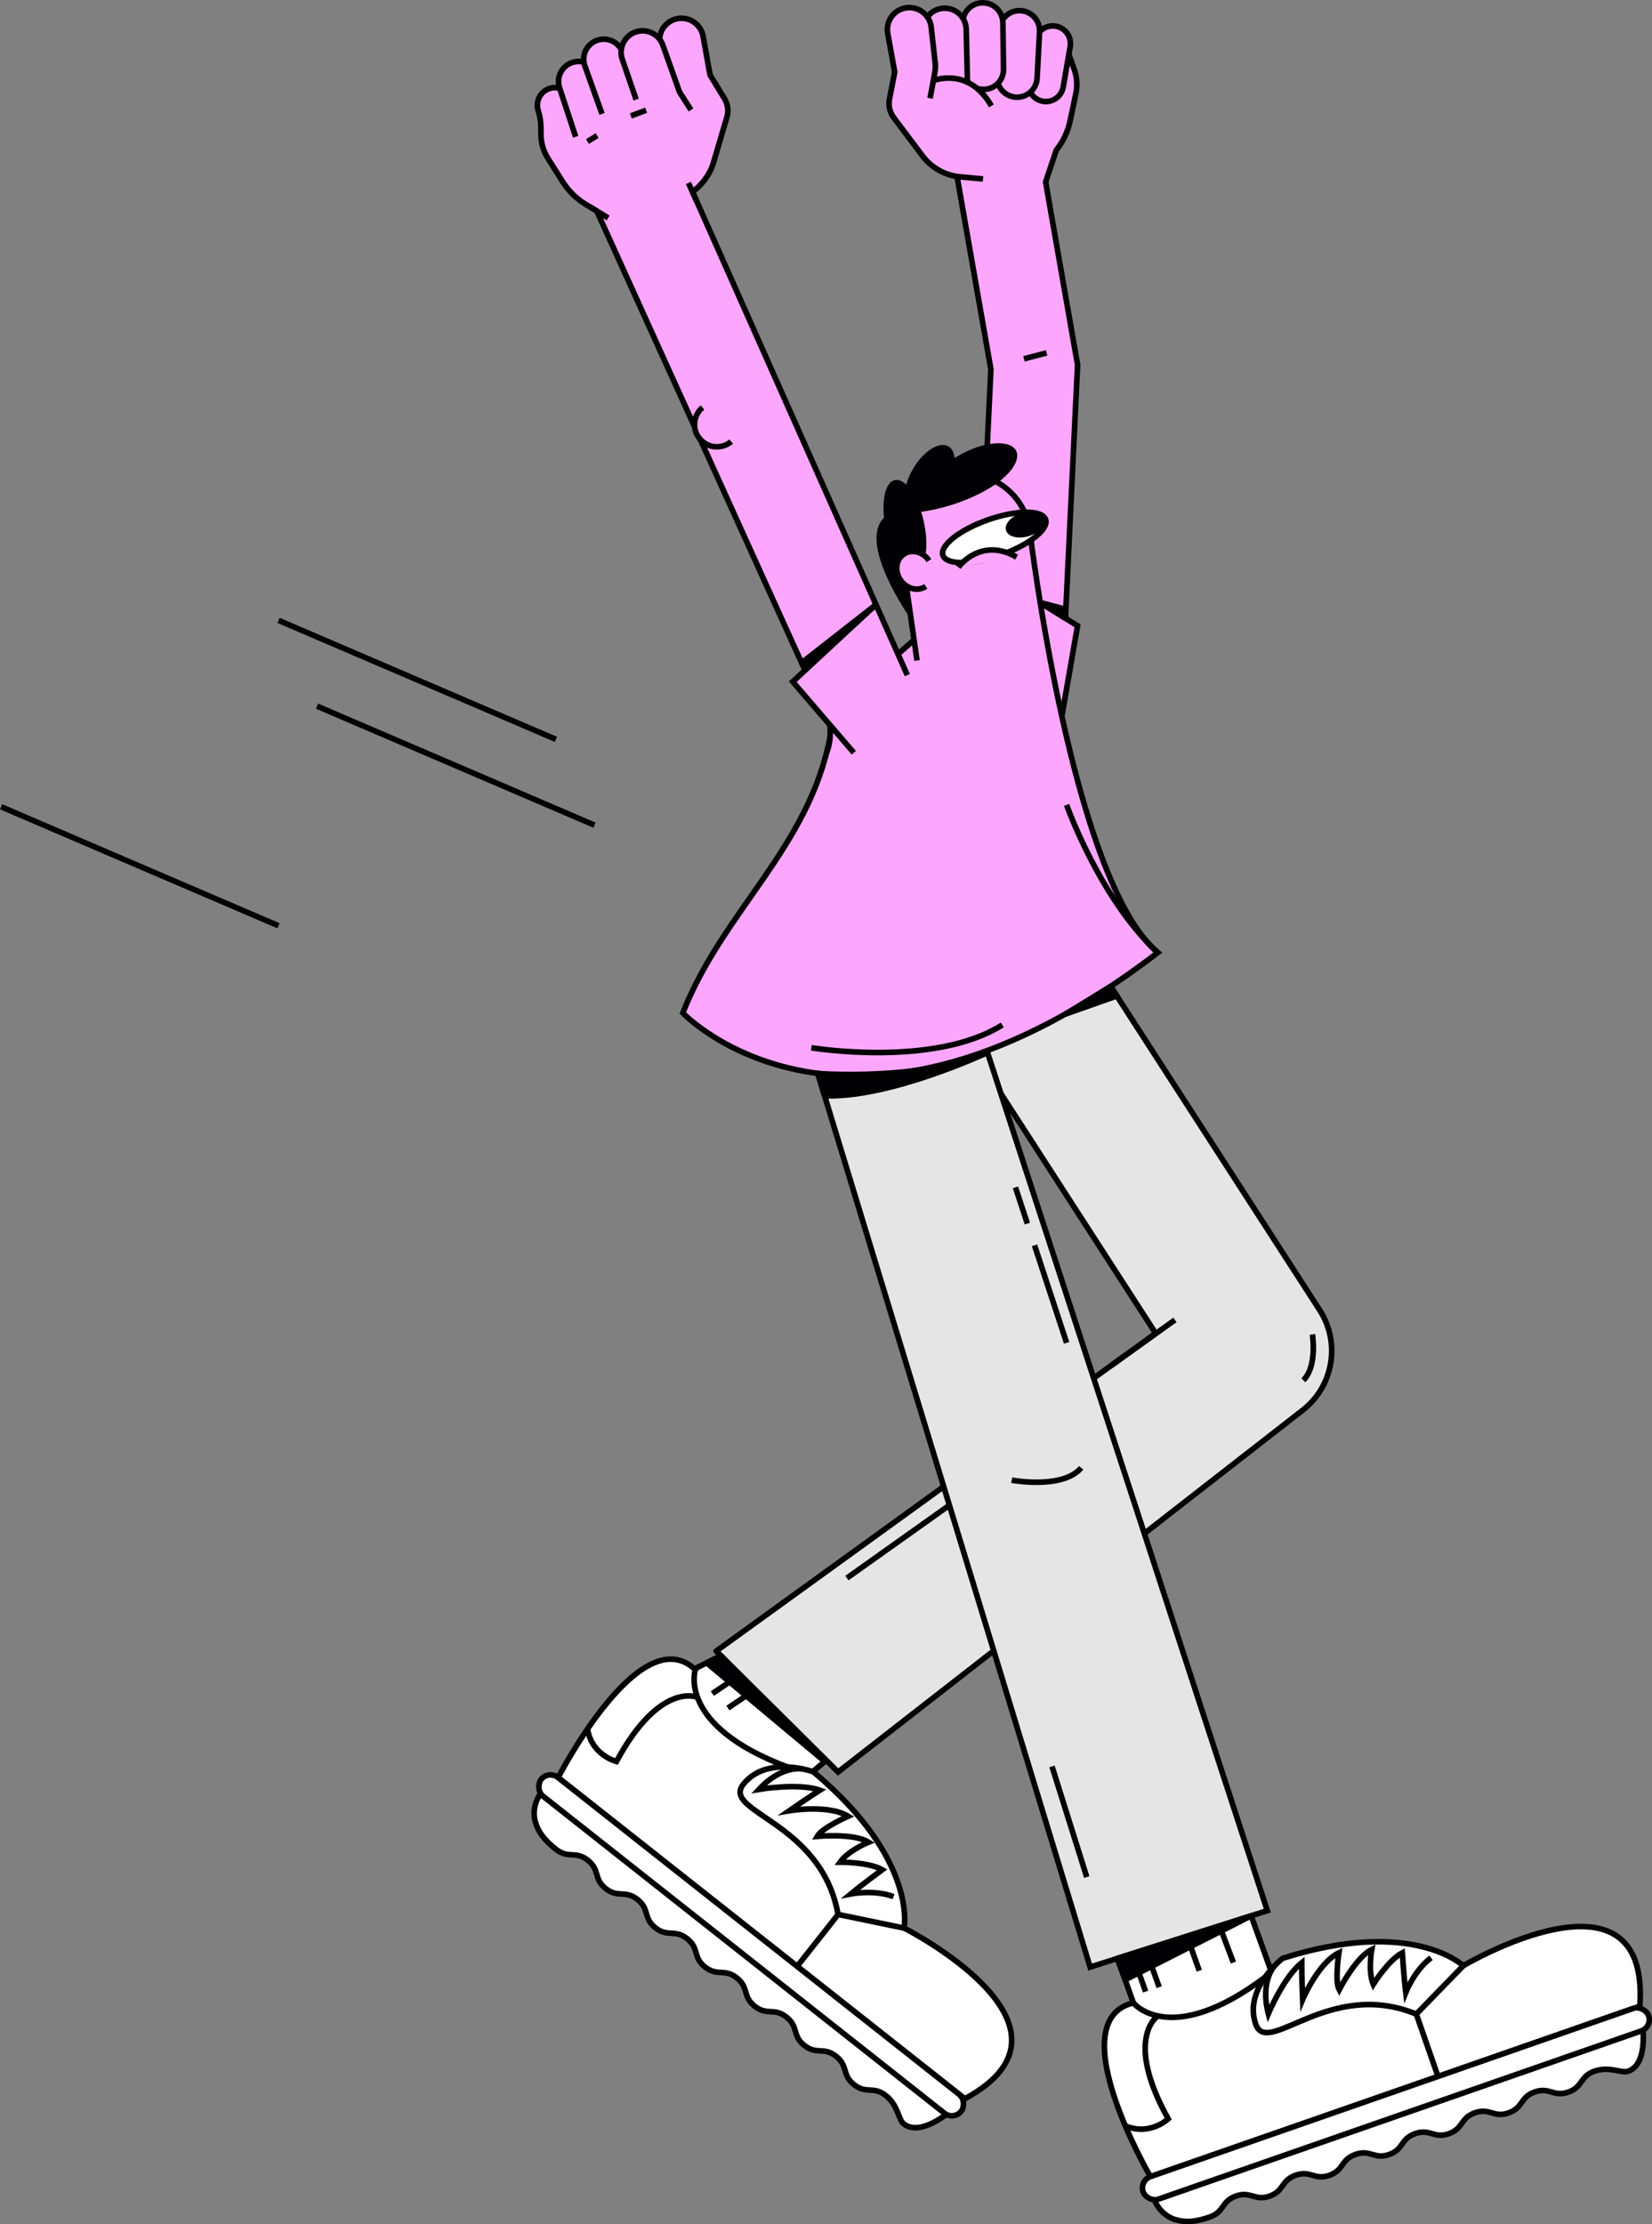 <svg xmlns="http://www.w3.org/2000/svg" width="383.57" height="516.2" viewBox="0 0 383.57 516.2"><rect x="0" y="0" width="383.57" height="516.2" fill="#808080" stroke="none"/><defs><style>.d,.e{fill:none;}.d,.e,.f,.g,.h,.i,.j{stroke:#000;stroke-width:1.3px;}.d,.i,.j{stroke-linejoin:round;}.e,.f,.g,.h{stroke-miterlimit:10;}.k,.i{fill:#000005;}.l,.g,.j{fill:#fca7fd;}.f{fill:#fff;}.h{fill:#e5e5e5;}</style></defs><g id="a"></g><g id="b"><g id="c"><g><polygon class="j" points="212.4 148.36 204.06 155.7 204.06 167.19 221.4 153.05 212.4 148.36"></polygon><polygon class="f" points="158.33 388.76 192.73 371.64 208.14 394.77 183.11 415.88 155.62 399.17 158.33 388.76"></polygon><g><path class="f" d="M209.92,447.45s45.09,22.84,14.1,39.62c0,0-9.37,9.63-14.19,5.82-1.26-.99-1.28-4.31-4.17-6.58s-4.49-.25-7.37-2.52-1.28-4.31-4.16-6.58c-2.88-2.28-4.49-.25-7.37-2.52-2.88-2.27-1.28-4.31-4.16-6.58s-4.48-.24-7.37-2.52c-2.88-2.28-1.28-4.31-4.16-6.58s-4.49-.24-7.37-2.52c-2.88-2.27-1.28-4.31-4.16-6.58s-4.49-.24-7.37-2.52c-2.88-2.27-1.28-4.31-4.16-6.58-2.88-2.27-4.48-.24-7.37-2.52-2.88-2.27-1.28-4.31-4.16-6.58-2.88-2.27-4.48-.24-7.37-2.52s-4.17-4.17-4.78-6.3c0,0-2.22-5.77,5.2-10.25,0,0,19.16-37.37,31.92-25.13,0,0-4.42,12.87,21.41,22.58"></path><line class="e" x1="129.62" y1="412.55" x2="224.02" y2="487.07"></line><line class="e" x1="194.6" y1="444.29" x2="185.09" y2="456.34"></line><rect class="f" x="112.31" y="448.7" width="124.28" height="5.55" rx="2.78" ry="2.78" transform="translate(317.24 -10.99) rotate(38.29)"></rect></g><g><path class="f" d="M209.92,447.45s3.18-16-21.09-36.27c0,0-10.82-3.92-16.23,2.89-5.2,6.54,18.1,8.6,21.99,30.22l15.33,3.17Z"></path><path class="e" d="M186.32,410.51s-4.83-.94-10.1,4.76c0,0,9.22-1.56,14.14,.19,0,0-3.03,1.92-7.11,4.77,0,0,9.04-1.54,13.68,1.27,0,0-6.07,2.68-7.19,4.67,0,0,8.47-.8,11.93,1.35,0,0-4.7,1.91-6.63,4.65,0,0,6.6-.07,9.81,1.74,0,0-5.06,3.74-7.33,5.62,0,0,5.5-1.06,9.94,.63"></path><path class="e" d="M161.98,393.92s-8.68-3.94-18.85,14.88c0,0-5.59-1.38-6.7-7.36"></path></g><path class="f" d="M263.16,464.81l-10.92-30.34,30.87-10.28,13.83,38.22s-21.85,15.83-22.35,15.42-11.43-13.02-11.43-13.02Z"></path><path class="h" d="M166.3,383.17l102.03-73.73-55.99-86.67c-5.23-8.1-2.91-18.91,5.19-24.14,8.1-5.23,18.91-2.91,24.14,5.19l64.73,100.2c4.94,7.64,3.18,17.79-4.04,23.33l-107.77,83.88-28.29-28.06Z"></path><path class="h" d="M253.11,456.51l-69.41-227.66c-2.97-9.18,5.9-18.98,15.07-21.95,9.18-2.97,19.02,2.06,21.99,11.24l73.49,225.27-41.14,13.1Z"></path><path class="j" d="M236.05,170.87h-.03c-5.53-.27-9.8-4.96-9.53-10.5l3.58-74.67-10.56-60.14c-.84-5.47,2.92-10.59,8.4-11.42,5.47-.83,10.59,2.92,11.42,8.4l10.87,62.12-3.68,76.67c-.27,5.52-4.95,9.78-10.46,9.53Z"></path><polyline class="g" points="241.52 139.83 250.19 145.24 246.54 166.22"></polyline><g><g><path class="k" d="M211.36,143.47s-12.29-17.31-6.11-23.31l2.06,3.43,3.44,10.31,.6,9.57Z"></path><g><path class="g" d="M212.92,153.29l-3.72-25.85c-1.44-9.11,5.55-17.36,14.77-17.46h0c7.7-.08,14.22,5.65,15.14,13.29,0,0,9.73,81.12,29.72,97.81-71.64,54.81-110.29,14-110.29,14,9.33-23.73,29.31-38.3,34.23-64.21"></path><g><ellipse class="f" cx="230.85" cy="124.74" rx="12.62" ry="4.34" transform="translate(-28.23 83.16) rotate(-19.27)"></ellipse><ellipse class="k" cx="238.08" cy="121.69" rx="4.7" ry="2.82" transform="translate(-25.33 75.82) rotate(-17.19)"></ellipse></g></g><ellipse class="k" cx="226.22" cy="109.47" rx="10.85" ry="5" transform="translate(-25.08 112.34) rotate(-26.48)"></ellipse><ellipse class="k" cx="215.83" cy="111.11" rx="8.7" ry="4.49" transform="translate(11.27 241.8) rotate(-59.81)"></ellipse><ellipse class="k" cx="210.11" cy="121.99" rx="4.49" ry="10.84" transform="translate(-21.49 48.58) rotate(-12.55)"></ellipse><path class="k" d="M213.89,118.78s10.19-1.16,18.09-7.01l-10.55-.65-9.22,4.7,1.69,2.96Z"></path><path class="g" d="M215.7,130.09c-1.41-2.07-4.04-2.73-5.87-1.48-1.83,1.25-2.16,3.94-.75,6,1.41,2.07,4.04,2.73,5.87,1.48"></path></g><path class="g" d="M222.52,131.65s5.09-7.18,13.54-2.35"></path></g><path class="j" d="M210.67,156.68L152.34,25.52c-2.29-5.04-10.51-6.99-15.55-4.7-5.04,2.3-7.26,8.24-4.97,13.28l60.8,134.06s.64,3.14-.7,6.53"></path><g><path class="f" d="M339.75,456.19s43.5-25.74,40.99,9.41c0,0,3.09,13.07-2.72,15.09-1.51,.53-4.32-1.24-7.79-.03-3.47,1.21-2.62,3.65-6.09,4.86-3.47,1.21-4.32-1.24-7.79-.03-3.47,1.21-2.62,3.65-6.09,4.86s-4.32-1.24-7.79-.03c-3.47,1.21-2.62,3.65-6.08,4.86-3.47,1.21-4.32-1.24-7.79-.03-3.47,1.21-2.62,3.65-6.08,4.86s-4.32-1.24-7.79-.03-2.62,3.65-6.09,4.86c-3.47,1.21-4.32-1.24-7.79-.03-3.47,1.21-2.62,3.65-6.08,4.86-3.47,1.21-4.32-1.24-7.78-.03-3.47,1.21-2.62,3.65-6.08,4.86-3.56,1.24-5.76,1.28-7.89,.64,0,0-6.06-1.23-5.85-9.9,0,0-21.21-36.24-4.03-40.43,0,0,8.48,10.64,30.55-5.92"></path><line class="e" x1="267.15" y1="505.14" x2="380.74" y2="465.6"></line><line class="e" x1="328.84" y1="467.41" x2="333.89" y2="481.91"></line><rect class="f" x="261.93" y="485.49" width="124.28" height="5.55" rx="2.78" ry="2.78" transform="translate(-142.52 133.7) rotate(-19.2)"></rect></g><g><path class="f" d="M339.75,456.19s-11.78-11.28-41.92-1.72c0,0-9.12,7.01-6.29,15.24,2.72,7.9,16.99-10.64,37.3-2.29l10.91-11.22Z"></path><path class="e" d="M295.91,456.24s-3.38,3.57-1.42,11.07c0,0,3.64-8.61,7.76-11.82,0,0-.01,3.59,.2,8.55,0,0,3.56-8.45,8.42-10.85,0,0-1.01,6.56,.07,8.58,0,0,3.88-7.57,7.56-9.34,0,0-.92,4.99,.35,8.09,0,0,3.49-5.61,6.74-7.33,0,0,.43,6.28,.8,9.2,0,0,2.06-5.2,5.88-8.04"></path><path class="e" d="M268.83,467.84s-7.99,5.2,2.41,23.89c0,0-4.17,3.97-9.81,1.69"></path></g><line class="h" x1="257.93" y1="316.96" x2="272.8" y2="306.32"></line><line class="h" x1="262.84" y1="453.41" x2="266" y2="462.2"></line><line class="h" x1="266" y1="452.44" x2="269.15" y2="461.17"></line><line class="h" x1="283.09" y1="446.79" x2="286.38" y2="455.46"></line><line class="h" x1="275.6" y1="449.35" x2="278.45" y2="457.35"></line><line class="h" x1="171.86" y1="388.68" x2="165.39" y2="393.03"></line><line class="h" x1="175.48" y1="392.04" x2="169.01" y2="396.39"></line><path class="h" d="M234.9,343.51s11.84,2.22,16.14-2.87"></path><line class="h" x1="244.26" y1="409.94" x2="252.33" y2="435.62"></line><line class="h" x1="240.2" y1="289" x2="247.65" y2="311.64"></line><line class="h" x1="235.77" y1="275.55" x2="238.54" y2="283.96"></line><path class="h" d="M304.72,309.68s1.22,7.33-2.1,10.65"></path><line class="h" x1="196.64" y1="366.23" x2="220.43" y2="349.33"></line><line class="h" x1="237.75" y1="83.27" x2="243.01" y2="81.9"></line><path class="j" d="M169.77,102.48c-2.18,1.84-5.45,1.56-7.29-.63s-1.56-5.45,.63-7.29"></path><path class="j" d="M188.39,243.16s28.4,4.71,44.33-5.3"></path><path class="d" d="M247.65,186.79s7.67,21.77,21.18,34.3"></path><path class="l" d="M221.54,37.73l-13.05-10.13c-1.01-.48-2.44-1.88-2.27-2.98l1.53-7.89-.98-7.24,41.65,5.4-4.23,21.91"></path><path class="l" d="M248.17,12.63l1.23,3.41c.66,1.82,.79,3.79,.4,5.69l-1.31,6.24c-.53,2.52-1.64,4.87-3.24,6.89l-3.87,9.2-2.64-8.72"></path><g><path class="g" d="M207.75,16.73l-.93-8.59c-.24-2.17,1.1-4.21,3.19-4.85h0c2.63-.81,5.37,.87,5.84,3.58l1.47,8.58"></path><path class="e" d="M248.17,12.63l1.23,3.41c.66,1.82,.79,3.79,.4,5.68l-1.31,6.24c-.53,2.52-1.64,4.87-3.24,6.89l-2.48,7.4h0"></path><line class="g" x1="235.62" y1="1.13" x2="235.62" y2="1.13"></line><path class="g" d="M245.06,6.06h0c2.27,.35,3.81,2.49,3.42,4.75l-1.61,9.36c-.38,2.2-2.45,3.69-4.65,3.35h0c-2.27-.35-3.81-2.49-3.42-4.75l1.61-9.36c.38-2.2,2.45-3.69,4.65-3.35Z"></path><path class="g" d="M236.87,2.47h0c2.61,.09,4.63,2.3,4.5,4.9l-.57,10.78c-.13,2.53-2.27,4.49-4.81,4.41h0c-2.61-.09-4.63-2.3-4.5-4.9l.57-10.78c.13-2.53,2.27-4.49,4.81-4.41Z"></path><path class="g" d="M228.03,.65h0c2.61-.09,4.78,1.98,4.82,4.59l.16,10.79c.04,2.54-1.96,4.64-4.5,4.72h0c-2.61,.09-4.78-1.98-4.82-4.59l-.16-10.79c-.04-2.54,1.96-4.64,4.5-4.72Z"></path><path class="g" d="M214.53,18.54l-.17-11.57c-.04-2.72,2.1-4.97,4.82-5.06h0c2.79-.1,5.12,2.12,5.16,4.91l.29,12.28"></path></g><path class="g" d="M215.95,22.8l1.09-5.88c.18-.98,.19-1.98,.02-2.95l-.85-7.67c-.33-3-3.19-5.06-6.15-4.42h0c-2.69,.58-4.43,3.19-3.94,5.89l1.62,8.96-1.22,6.29c-.29,1.5,.07,3.05,.99,4.27l6.67,8.87c2.11,2.8,5.3,4.58,8.79,4.89l5.27,.48"></path><path class="g" d="M216.71,18.72s8.13-3.38,13.48,5.86"></path><g><path class="l" d="M159.91,45.09l8.06-17.24c.78-.8,1.63-2.62,1.08-3.58l-4.19-6.86-1.61-7.12-37.13,19.61,11.62,19.06"></path><path class="l" d="M143.66,52.06l-7.6-4.58c-2.2-1.33-4.06-3.15-5.44-5.32l-3.4-5.39c-1.03-1.64-1.59-3.53-1.62-5.47l-.04-3.62"></path><g><path class="g" d="M164.86,17.4l-2.13-8.38c-.54-2.12-2.5-3.56-4.68-3.43h0c-2.75,.16-4.73,2.69-4.22,5.4l1.61,8.55"></path><line class="g" x1="133.3" y1="12.52" x2="133.3" y2="12.52"></line><path class="g" d="M132.73,23.08c-.74-2.11-3.02-3.23-5.14-2.54h0c-2.18,.71-3.35,3.08-2.59,5.25l.03,.09c.36,1.2,.54,2.43,.56,3.68l.02,1.74c.02,1.94,.58,3.83,1.62,5.46l3.4,5.39c1.37,2.17,3.24,4,5.44,5.32l2.58,1.55"></path><path class="g" d="M141.2,24.69l-2.45-7.26c-.81-2.4-3.4-3.72-5.81-2.95h0c-2.49,.78-3.85,3.46-3.01,5.93l3.73,11.33"></path><path class="g" d="M148.19,22.36l-3.62-10.17c-.85-2.39-3.46-3.66-5.86-2.86h0c-2.47,.83-3.79,3.52-2.91,5.98l3.98,11.12"></path></g><path class="g" d="M156.22,20.83c-.51-.85-.87-1.79-1.05-2.76l-1.88-7.49c-.74-2.93,1.22-5.86,4.21-6.29h0c2.72-.39,5.26,1.44,5.75,4.14l1.61,8.97,3.34,5.47c.8,1.3,1,2.88,.57,4.35l-3.15,10.64c-.78,2.62-2.66,5.08-4.83,6.67"></path><path class="g" d="M147.7,23.11l-3.2-9.29c-.94-2.63,.47-5.52,3.12-6.41h0c2.58-.86,5.37,.5,6.28,3.06l3.88,10.9,2.66,4.15"></path><line class="g" x1="136.4" y1="32.84" x2="138.64" y2="31.48"></line><line class="g" x1="146.47" y1="26.91" x2="150.02" y2="25.58"></line></g><line class="g" x1="136.93" y1="47.98" x2="141.2" y2="50.58"></line><line class="e" x1="64.67" y1="143.97" x2="129.08" y2="171.59"></line><line class="e" x1="73.62" y1="163.88" x2="138.03" y2="191.5"></line><line class="e" x1=".26" y1="187.23" x2="64.67" y2="214.85"></line><polyline class="g" points="203.18 140.49 184.07 158.21 198.24 174.69"></polyline><polygon class="i" points="259.44 454.49 290.5 444.61 261.23 459.47 259.44 454.49"></polygon><polygon class="i" points="191.51 408.8 164.08 385.9 167.39 384.25 191.51 408.8"></polygon><path class="i" d="M229.28,244.27s-22.61,10.61-37.83,10.02l-1.57-5.16s23.45,1.86,39.4-4.85Z"></path><polygon class="i" points="247.41 235.33 259.32 231.13 257.88 228.91 247.41 235.33"></polygon><polygon class="i" points="186.52 153.51 203.18 140.49 187.21 155.02 186.52 153.51"></polygon><polygon class="i" points="241.52 139.83 247.46 141.41 247.34 143.47 241.52 139.83"></polygon><line class="g" x1="161.69" y1="46.55" x2="159.84" y2="42.46"></line></g></g></g></svg>